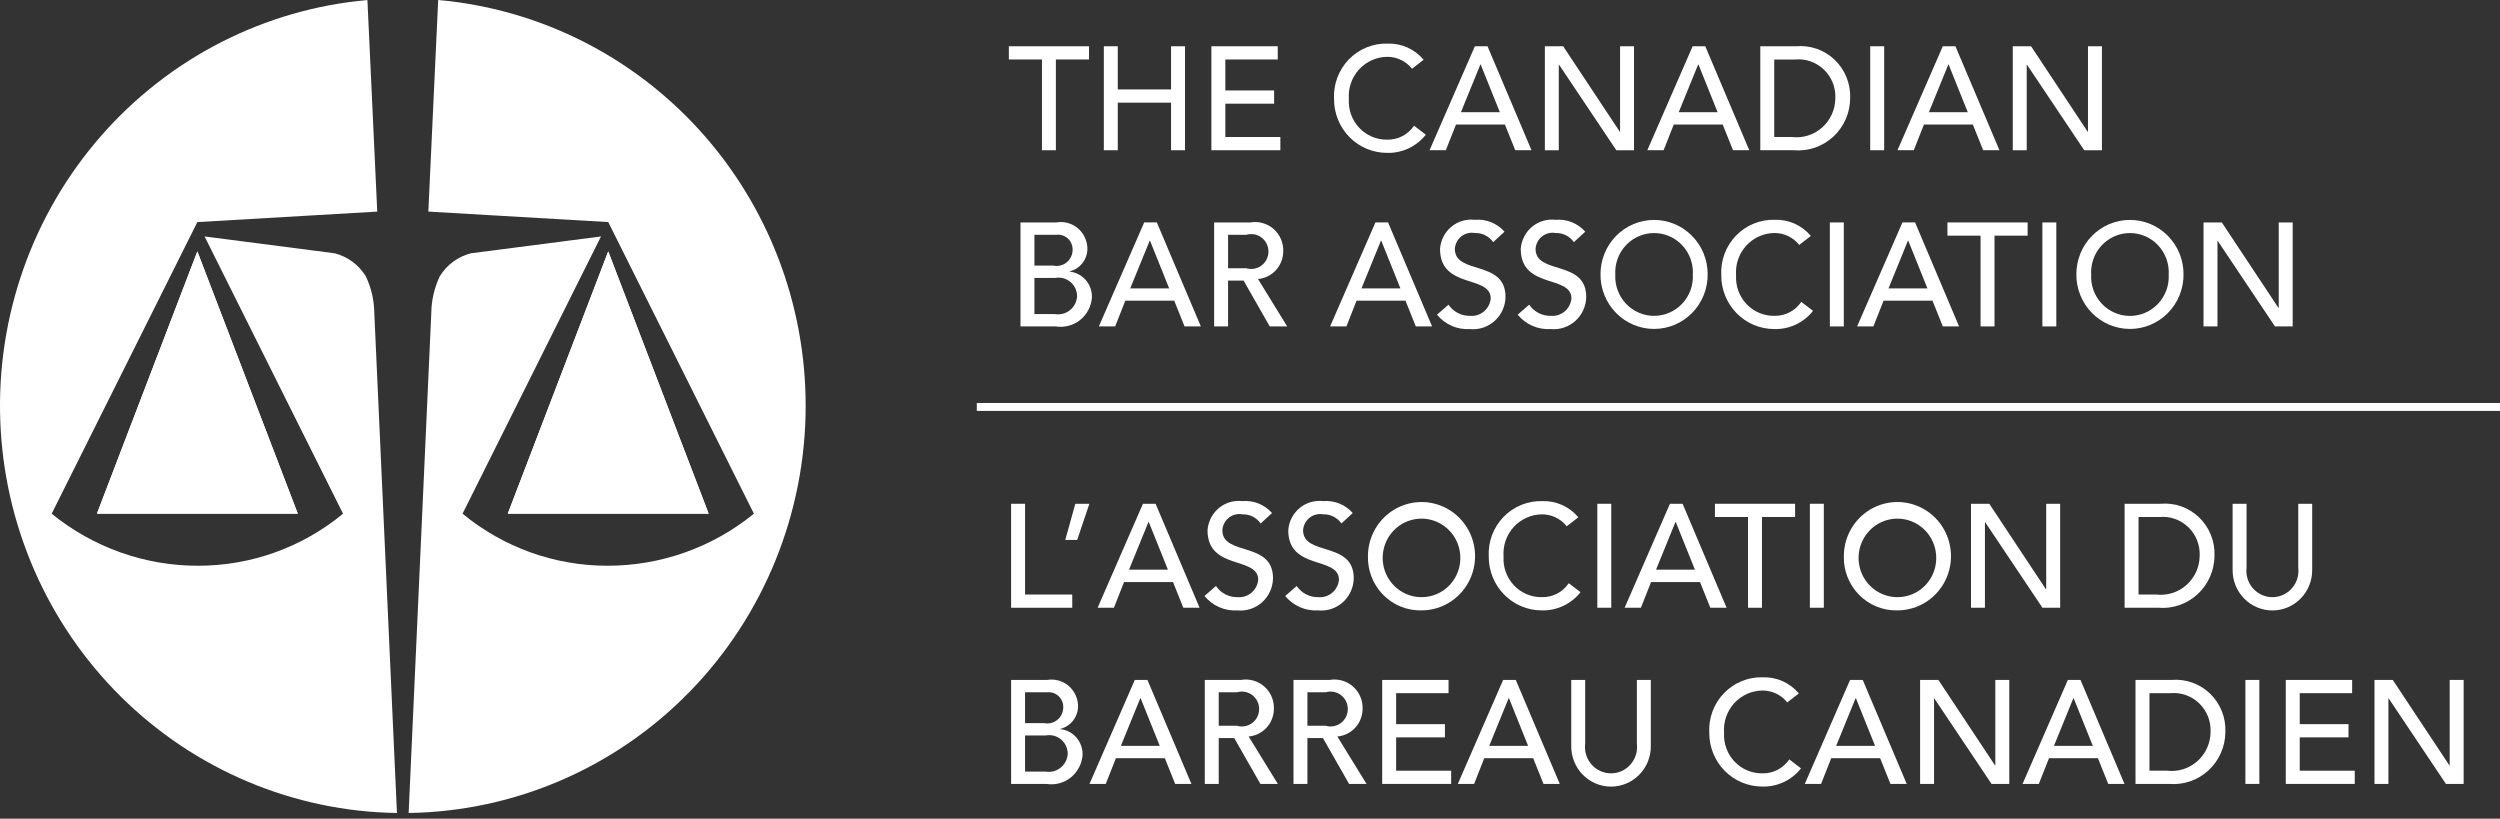 <?xml version="1.0" encoding="UTF-8"?> <svg xmlns="http://www.w3.org/2000/svg" width="284" height="93" viewBox="0 0 284 93" fill="none"><rect x="0" y="0" width="284" height="93" fill="#333333" stroke="none"/><g id="canadianbarassociation"><path id="Vector" d="M118.367 6.757H114.605V5.255H123.712V6.757H119.948V17.067H118.367V6.757Z" fill="white"></path><path id="Vector_2" d="M125.395 5.255H126.979V10.16H133.034V5.255H134.617V17.067H133.034V11.662H126.979V17.067H125.395V5.255Z" fill="white"></path><path id="Vector_3" d="M137.613 5.255H145.152V6.757H139.198V10.277H144.739V11.778H139.198V15.565H145.449V17.067H137.613V5.255Z" fill="white"></path><path id="Vector_4" d="M160.406 7.808C160.066 7.383 159.636 7.04 159.148 6.806C158.659 6.572 158.125 6.452 157.584 6.456C156.98 6.462 156.384 6.594 155.832 6.843C155.28 7.092 154.784 7.453 154.376 7.904C153.968 8.354 153.656 8.885 153.458 9.462C153.261 10.04 153.184 10.652 153.23 11.261C153.195 11.858 153.282 12.456 153.485 13.018C153.689 13.579 154.005 14.092 154.414 14.524C154.823 14.957 155.315 15.299 155.861 15.53C156.406 15.761 156.993 15.875 157.584 15.866C158.183 15.88 158.776 15.742 159.309 15.465C159.842 15.188 160.298 14.781 160.637 14.281L161.974 15.299C161.446 15.967 160.772 16.502 160.004 16.861C159.237 17.22 158.397 17.393 157.552 17.366C156.761 17.365 155.978 17.206 155.248 16.898C154.518 16.59 153.855 16.14 153.298 15.573C152.74 15.006 152.298 14.334 151.998 13.594C151.698 12.854 151.545 12.062 151.548 11.262C151.503 10.434 151.628 9.607 151.916 8.831C152.204 8.055 152.648 7.348 153.22 6.755C153.792 6.162 154.48 5.696 155.24 5.386C156 5.076 156.816 4.929 157.635 4.955C158.409 4.928 159.18 5.079 159.888 5.397C160.597 5.715 161.224 6.191 161.724 6.79L160.406 7.808" fill="white"></path><path id="Vector_5" d="M167.545 5.256H168.982L173.979 17.066H172.131L170.96 14.148H165.4L164.248 17.066H162.398L167.545 5.256H167.545ZM170.383 12.747L168.206 7.325H168.173L165.963 12.747H170.383H170.383Z" fill="white"></path><path id="Vector_6" d="M175.496 5.255H177.575L184.008 14.964H184.041V5.255H185.624V17.067H183.614L177.114 7.358H177.079V17.067H175.496V5.255Z" fill="white"></path><path id="Vector_7" d="M192.284 5.256H193.721L198.717 17.066H196.87L195.699 14.148H190.139L188.986 17.066H187.137L192.284 5.256H192.284ZM195.121 12.747L192.944 7.325H192.912L190.702 12.747H195.121H195.121Z" fill="white"></path><path id="Vector_8" d="M199.969 5.256H204.044C204.842 5.184 205.647 5.285 206.404 5.552C207.16 5.819 207.852 6.246 208.433 6.805C209.013 7.364 209.47 8.042 209.771 8.793C210.072 9.544 210.211 10.352 210.179 11.162C210.174 11.985 210.001 12.797 209.67 13.549C209.339 14.301 208.858 14.975 208.257 15.53C207.656 16.084 206.949 16.507 206.178 16.772C205.408 17.036 204.591 17.136 203.781 17.066H199.969V5.256ZM201.553 15.565H203.548C204.165 15.64 204.792 15.583 205.386 15.396C205.98 15.21 206.529 14.899 206.996 14.483C207.463 14.068 207.838 13.557 208.097 12.984C208.355 12.412 208.491 11.791 208.496 11.162C208.522 10.558 208.42 9.955 208.197 9.394C207.974 8.834 207.635 8.328 207.202 7.91C206.769 7.493 206.253 7.175 205.688 6.976C205.124 6.777 204.524 6.703 203.928 6.759H201.553V15.565Z" fill="white"></path><path id="Vector_9" d="M214.041 5.256H212.457V17.066H214.041V5.256Z" fill="white"></path><path id="Vector_10" d="M220.701 5.256H222.138L227.137 17.066H225.288L224.117 14.148H218.559L217.405 17.066H215.555L220.701 5.256ZM223.539 12.747L221.362 7.325H221.33L219.12 12.747H223.539H223.539Z" fill="white"></path><path id="Vector_11" d="M228.652 5.255H230.729L237.162 14.964H237.195V5.255H238.78V17.067H236.768L230.268 7.358H230.235V17.067H228.652V5.255Z" fill="white"></path><path id="Vector_12" d="M115.926 25.27H119.983C120.413 25.193 120.854 25.211 121.277 25.323C121.699 25.436 122.093 25.639 122.43 25.92C122.767 26.201 123.04 26.552 123.23 26.95C123.42 27.348 123.522 27.782 123.53 28.224C123.533 28.823 123.336 29.406 122.971 29.878C122.606 30.35 122.094 30.684 121.518 30.825V30.858C122.229 30.933 122.884 31.278 123.353 31.823C123.821 32.368 124.068 33.073 124.042 33.795C124.006 34.292 123.868 34.775 123.637 35.215C123.406 35.655 123.088 36.041 122.702 36.35C122.316 36.659 121.87 36.883 121.394 37.009C120.918 37.135 120.421 37.159 119.934 37.081H115.926V25.27ZM117.51 30.176H119.671C119.932 30.229 120.202 30.224 120.461 30.16C120.72 30.096 120.962 29.976 121.17 29.807C121.377 29.638 121.546 29.425 121.663 29.183C121.78 28.941 121.843 28.675 121.848 28.406C121.858 28.164 121.816 27.922 121.725 27.698C121.634 27.474 121.496 27.272 121.32 27.107C121.145 26.942 120.936 26.818 120.708 26.743C120.48 26.667 120.239 26.643 120.001 26.671H117.51V30.176ZM117.51 35.679H119.835C120.133 35.731 120.438 35.719 120.731 35.644C121.024 35.569 121.298 35.433 121.535 35.244C121.773 35.056 121.969 34.819 122.111 34.55C122.253 34.28 122.337 33.983 122.359 33.678C122.361 33.364 122.293 33.052 122.162 32.767C122.03 32.481 121.837 32.229 121.598 32.028C121.358 31.827 121.077 31.683 120.776 31.604C120.474 31.526 120.159 31.517 119.853 31.577H117.51V35.679Z" fill="white"></path><path id="Vector_13" d="M129.979 25.268H131.416L136.415 37.078H134.565L133.394 34.159H127.836L126.682 37.078H124.832L129.979 25.268ZM132.817 32.759L130.64 27.337H130.607L128.397 32.759H132.816H132.817Z" fill="white"></path><path id="Vector_14" d="M137.926 25.27H142.033C142.503 25.186 142.984 25.21 143.443 25.34C143.902 25.469 144.327 25.7 144.686 26.017C145.045 26.334 145.329 26.728 145.518 27.171C145.707 27.613 145.795 28.093 145.777 28.574C145.768 29.362 145.469 30.118 144.939 30.695C144.409 31.271 143.685 31.628 142.909 31.694L146.223 37.081H144.242L141.273 31.876H139.509V37.081H137.926V25.27ZM139.51 30.475H141.588C141.88 30.561 142.188 30.578 142.487 30.523C142.787 30.468 143.069 30.343 143.313 30.159C143.556 29.974 143.754 29.735 143.89 29.459C144.026 29.184 144.097 28.881 144.097 28.573C144.097 28.265 144.026 27.962 143.89 27.687C143.754 27.411 143.556 27.172 143.313 26.988C143.069 26.803 142.787 26.678 142.487 26.623C142.188 26.569 141.88 26.585 141.588 26.671H139.51V30.475Z" fill="white"></path><path id="Vector_15" d="M156.249 25.268H157.685L162.684 37.078H160.834L159.663 34.159H154.105L152.952 37.078H151.102L156.248 25.268H156.249ZM159.086 32.759L156.909 27.337H156.876L154.666 32.759H159.086H159.086Z" fill="white"></path><path id="Vector_16" d="M164.546 34.612C164.822 35.015 165.192 35.342 165.624 35.563C166.057 35.784 166.536 35.893 167.021 35.88C167.586 35.926 168.146 35.745 168.581 35.377C169.016 35.009 169.291 34.483 169.346 33.912C169.346 31.192 163.587 32.877 163.587 28.273C163.622 27.789 163.754 27.317 163.974 26.886C164.194 26.455 164.499 26.074 164.869 25.765C165.239 25.456 165.667 25.227 166.128 25.09C166.588 24.954 167.071 24.913 167.547 24.97C168.174 24.915 168.804 25.009 169.388 25.243C169.973 25.477 170.495 25.846 170.914 26.32L169.626 27.506C169.391 27.173 169.078 26.905 168.715 26.724C168.353 26.544 167.951 26.457 167.547 26.471C167.279 26.422 167.003 26.43 166.737 26.496C166.472 26.562 166.224 26.684 166.009 26.854C165.794 27.024 165.617 27.238 165.489 27.483C165.362 27.727 165.287 27.996 165.271 28.272C165.271 31.258 171.027 29.474 171.027 33.726C171.02 34.243 170.906 34.752 170.694 35.222C170.481 35.691 170.175 36.112 169.793 36.455C169.412 36.799 168.964 37.059 168.479 37.218C167.993 37.378 167.48 37.434 166.971 37.382C166.266 37.426 165.561 37.301 164.913 37.017C164.265 36.733 163.693 36.298 163.242 35.748L164.547 34.613" fill="white"></path><path id="Vector_17" d="M173.715 34.612C173.991 35.015 174.361 35.341 174.793 35.563C175.225 35.784 175.704 35.893 176.188 35.88C176.754 35.926 177.314 35.745 177.749 35.377C178.185 35.009 178.46 34.483 178.515 33.912C178.515 31.192 172.757 32.877 172.757 28.273C172.791 27.789 172.923 27.317 173.143 26.886C173.363 26.454 173.667 26.073 174.038 25.764C174.408 25.456 174.836 25.226 175.297 25.09C175.757 24.953 176.24 24.913 176.717 24.97C177.343 24.915 177.973 25.009 178.558 25.243C179.142 25.477 179.664 25.846 180.083 26.32L178.795 27.506C178.56 27.174 178.247 26.905 177.884 26.724C177.522 26.544 177.121 26.457 176.717 26.471C176.448 26.422 176.172 26.43 175.907 26.496C175.641 26.562 175.393 26.684 175.178 26.854C174.963 27.024 174.786 27.238 174.659 27.483C174.531 27.727 174.457 27.996 174.44 28.272C174.44 31.258 180.196 29.474 180.196 33.726C180.188 34.243 180.075 34.752 179.862 35.222C179.649 35.691 179.343 36.111 178.961 36.455C178.58 36.798 178.132 37.058 177.646 37.217C177.161 37.377 176.647 37.432 176.139 37.381C175.434 37.425 174.729 37.299 174.081 37.015C173.433 36.731 172.861 36.297 172.41 35.746L173.715 34.612" fill="white"></path><path id="Vector_18" d="M181.817 31.175C181.812 30.364 181.966 29.559 182.269 28.808C182.573 28.057 183.021 27.375 183.586 26.799C184.152 26.224 184.825 25.767 185.566 25.455C186.306 25.144 187.101 24.983 187.903 24.983C188.706 24.983 189.5 25.144 190.241 25.455C190.982 25.767 191.654 26.224 192.22 26.799C192.786 27.375 193.233 28.057 193.537 28.808C193.841 29.559 193.995 30.364 193.99 31.175C193.995 31.987 193.841 32.791 193.537 33.542C193.233 34.293 192.786 34.976 192.22 35.551C191.654 36.127 190.982 36.584 190.241 36.895C189.5 37.207 188.706 37.367 187.903 37.367C187.101 37.367 186.306 37.207 185.566 36.895C184.825 36.584 184.152 36.127 183.586 35.551C183.021 34.976 182.573 34.293 182.269 33.542C181.966 32.791 181.812 31.987 181.817 31.175ZM192.307 31.175C192.339 30.57 192.249 29.965 192.042 29.396C191.836 28.827 191.516 28.307 191.104 27.867C190.692 27.427 190.196 27.076 189.645 26.837C189.094 26.598 188.501 26.474 187.902 26.474C187.303 26.474 186.71 26.598 186.159 26.837C185.609 27.076 185.112 27.427 184.7 27.867C184.288 28.307 183.969 28.827 183.762 29.396C183.555 29.965 183.465 30.57 183.498 31.175C183.465 31.781 183.554 32.387 183.761 32.956C183.967 33.525 184.286 34.046 184.699 34.486C185.111 34.927 185.608 35.278 186.158 35.517C186.709 35.757 187.303 35.881 187.902 35.881C188.502 35.881 189.095 35.757 189.646 35.517C190.197 35.278 190.693 34.927 191.106 34.486C191.518 34.046 191.837 33.525 192.044 32.956C192.25 32.387 192.34 31.781 192.307 31.175Z" fill="white"></path><path id="Vector_19" d="M204.394 27.822C204.054 27.397 203.624 27.054 203.136 26.82C202.647 26.586 202.113 26.466 201.572 26.47C200.968 26.476 200.371 26.608 199.82 26.857C199.268 27.106 198.772 27.467 198.364 27.918C197.956 28.368 197.643 28.899 197.446 29.476C197.249 30.054 197.171 30.666 197.218 31.276C197.183 31.872 197.269 32.47 197.473 33.032C197.677 33.593 197.993 34.106 198.402 34.538C198.81 34.971 199.303 35.313 199.848 35.544C200.394 35.775 200.981 35.889 201.572 35.88C202.171 35.893 202.764 35.755 203.297 35.479C203.83 35.202 204.286 34.795 204.625 34.295L205.961 35.313C205.434 35.981 204.76 36.516 203.992 36.875C203.225 37.234 202.385 37.407 201.54 37.38C200.749 37.378 199.966 37.219 199.236 36.912C198.506 36.604 197.844 36.154 197.286 35.587C196.728 35.02 196.287 34.347 195.987 33.608C195.686 32.868 195.533 32.075 195.536 31.276C195.491 30.448 195.616 29.62 195.904 28.845C196.192 28.069 196.636 27.362 197.208 26.769C197.781 26.176 198.469 25.71 199.229 25.4C199.989 25.09 200.804 24.943 201.623 24.969C202.398 24.942 203.168 25.093 203.877 25.411C204.585 25.729 205.213 26.205 205.713 26.804L204.394 27.822" fill="white"></path><path id="Vector_20" d="M209.455 25.27H207.871V37.081H209.455V25.27Z" fill="white"></path><path id="Vector_21" d="M216.117 25.268H217.553L222.55 37.078H220.702L219.532 34.159H213.972L212.819 37.078H210.969L216.116 25.268L216.117 25.268ZM218.954 32.759L216.777 27.337H216.744L214.535 32.759H218.954H218.954Z" fill="white"></path><path id="Vector_22" d="M224.992 26.771H221.23V25.269H230.337V26.771H226.575V37.081H224.992V26.771Z" fill="white"></path><path id="Vector_23" d="M233.597 25.27H232.016V37.081H233.597V25.27Z" fill="white"></path><path id="Vector_24" d="M235.875 31.175C235.87 30.364 236.024 29.559 236.328 28.808C236.632 28.057 237.079 27.375 237.645 26.799C238.211 26.224 238.883 25.767 239.624 25.455C240.365 25.144 241.159 24.983 241.962 24.983C242.764 24.983 243.559 25.144 244.3 25.455C245.04 25.767 245.713 26.224 246.279 26.799C246.844 27.375 247.292 28.057 247.596 28.808C247.9 29.559 248.053 30.364 248.049 31.175C248.053 31.987 247.9 32.791 247.596 33.542C247.292 34.293 246.844 34.976 246.279 35.551C245.713 36.127 245.04 36.584 244.3 36.895C243.559 37.207 242.764 37.367 241.962 37.367C241.159 37.367 240.365 37.207 239.624 36.895C238.883 36.584 238.211 36.127 237.645 35.551C237.079 34.976 236.632 34.293 236.328 33.542C236.024 32.791 235.87 31.987 235.875 31.175ZM246.365 31.175C246.398 30.57 246.308 29.965 246.101 29.396C245.894 28.827 245.575 28.307 245.163 27.867C244.751 27.427 244.254 27.076 243.704 26.837C243.153 26.598 242.56 26.474 241.961 26.474C241.361 26.474 240.768 26.598 240.218 26.837C239.667 27.076 239.171 27.427 238.759 27.867C238.347 28.307 238.027 28.827 237.821 29.396C237.614 29.965 237.524 30.57 237.556 31.175C237.522 31.781 237.611 32.388 237.817 32.958C238.023 33.529 238.342 34.05 238.754 34.492C239.166 34.933 239.663 35.284 240.215 35.525C240.766 35.765 241.36 35.889 241.96 35.889C242.561 35.889 243.155 35.765 243.706 35.525C244.257 35.284 244.754 34.933 245.167 34.492C245.579 34.05 245.898 33.529 246.104 32.958C246.31 32.388 246.398 31.781 246.364 31.175H246.365Z" fill="white"></path><path id="Vector_25" d="M250.32 25.269H252.399L258.833 34.978H258.865V25.269H260.448V37.081H258.436L251.938 27.372H251.905V37.081H250.32V25.269Z" fill="white"></path><path id="Vector_26" d="M114.863 57.229H116.448V67.539H121.808V69.041H114.863V57.229Z" fill="white"></path><path id="Vector_27" d="M122.368 61.333H121.016L122.154 57.229H123.754L122.368 61.333Z" fill="white"></path><path id="Vector_28" d="M129.838 57.228H131.275L136.272 69.038H134.424L133.253 66.119H127.693L126.541 69.038H124.691L129.838 57.228ZM132.676 64.718L130.499 59.297H130.466L128.256 64.718H132.676H132.676Z" fill="white"></path><path id="Vector_29" d="M138.133 66.57C138.408 66.973 138.779 67.3 139.211 67.522C139.643 67.743 140.123 67.852 140.608 67.838C141.173 67.883 141.733 67.703 142.168 67.335C142.603 66.966 142.878 66.44 142.933 65.87C142.933 63.149 137.174 64.835 137.174 60.23C137.209 59.746 137.341 59.275 137.561 58.843C137.781 58.412 138.085 58.031 138.455 57.722C138.826 57.413 139.254 57.183 139.714 57.047C140.175 56.91 140.658 56.869 141.134 56.927C141.761 56.872 142.391 56.966 142.976 57.2C143.56 57.435 144.082 57.804 144.501 58.279L143.213 59.465C142.978 59.132 142.665 58.863 142.303 58.682C141.94 58.501 141.538 58.414 141.134 58.428C140.866 58.378 140.589 58.387 140.324 58.453C140.059 58.519 139.81 58.642 139.595 58.812C139.38 58.982 139.203 59.197 139.076 59.441C138.949 59.686 138.874 59.955 138.858 60.23C138.858 63.217 144.614 61.433 144.614 65.687C144.606 66.204 144.492 66.712 144.279 67.182C144.066 67.651 143.76 68.071 143.378 68.414C142.997 68.757 142.549 69.017 142.064 69.176C141.578 69.335 141.065 69.391 140.557 69.339C139.852 69.383 139.147 69.257 138.499 68.973C137.851 68.689 137.279 68.255 136.828 67.705L138.133 66.57Z" fill="white"></path><path id="Vector_30" d="M147.304 66.57C147.58 66.973 147.951 67.3 148.383 67.522C148.815 67.743 149.295 67.852 149.779 67.838C150.345 67.883 150.905 67.703 151.34 67.335C151.775 66.966 152.049 66.44 152.105 65.87C152.105 63.149 146.346 64.835 146.346 60.23C146.381 59.746 146.512 59.275 146.732 58.843C146.953 58.412 147.257 58.031 147.627 57.722C147.997 57.413 148.426 57.183 148.886 57.047C149.346 56.91 149.83 56.869 150.306 56.927C150.932 56.872 151.563 56.966 152.147 57.2C152.732 57.435 153.254 57.804 153.672 58.279L152.385 59.464C152.15 59.131 151.837 58.862 151.475 58.681C151.112 58.5 150.711 58.413 150.307 58.428C150.038 58.378 149.762 58.386 149.496 58.453C149.231 58.519 148.983 58.641 148.768 58.811C148.553 58.981 148.376 59.196 148.248 59.441C148.121 59.685 148.047 59.954 148.03 60.23C148.03 63.216 153.786 61.432 153.786 65.687C153.778 66.203 153.664 66.712 153.452 67.181C153.239 67.651 152.932 68.07 152.551 68.414C152.169 68.757 151.722 69.017 151.236 69.176C150.75 69.335 150.237 69.391 149.729 69.339C149.024 69.383 148.319 69.257 147.671 68.973C147.023 68.689 146.451 68.255 146 67.705L147.305 66.57" fill="white"></path><path id="Vector_31" d="M155.398 63.135C155.407 61.92 155.773 60.735 156.447 59.729C157.122 58.724 158.076 57.943 159.189 57.485C160.302 57.026 161.524 56.912 162.701 57.155C163.879 57.398 164.959 57.988 165.805 58.851C166.651 59.714 167.226 60.811 167.456 62.003C167.687 63.196 167.563 64.431 167.101 65.552C166.639 66.674 165.859 67.632 164.859 68.306C163.859 68.98 162.684 69.34 161.482 69.339C160.674 69.359 159.869 69.212 159.119 68.907C158.368 68.601 157.688 68.144 157.118 67.563C156.548 66.982 156.102 66.29 155.806 65.528C155.51 64.767 155.371 63.953 155.398 63.135ZM165.888 63.135C165.841 62.264 165.543 61.427 165.03 60.726C164.518 60.025 163.813 59.491 163.004 59.19C162.195 58.89 161.316 58.836 160.477 59.035C159.637 59.233 158.874 59.677 158.281 60.31C157.688 60.943 157.292 61.737 157.141 62.596C156.99 63.454 157.091 64.338 157.431 65.139C157.772 65.94 158.337 66.623 159.057 67.102C159.777 67.582 160.62 67.838 161.482 67.838C162.083 67.841 162.677 67.719 163.229 67.48C163.781 67.242 164.279 66.891 164.692 66.451C165.104 66.01 165.424 65.488 165.629 64.918C165.835 64.348 165.923 63.741 165.888 63.135Z" fill="white"></path><path id="Vector_32" d="M177.98 59.782C177.641 59.356 177.211 59.013 176.722 58.779C176.234 58.545 175.699 58.426 175.159 58.43C174.554 58.436 173.958 58.568 173.406 58.817C172.854 59.066 172.359 59.427 171.95 59.877C171.542 60.328 171.23 60.858 171.033 61.436C170.836 62.014 170.758 62.626 170.804 63.235C170.769 63.832 170.856 64.43 171.059 64.991C171.263 65.553 171.579 66.066 171.988 66.498C172.397 66.93 172.889 67.272 173.435 67.502C173.98 67.733 174.567 67.847 175.159 67.838C175.757 67.852 176.35 67.714 176.883 67.437C177.416 67.161 177.873 66.754 178.211 66.254L179.548 67.272C179.02 67.941 178.346 68.475 177.578 68.834C176.811 69.193 175.971 69.366 175.126 69.339C174.335 69.338 173.552 69.179 172.822 68.871C172.093 68.564 171.43 68.114 170.872 67.547C170.314 66.98 169.873 66.307 169.572 65.567C169.272 64.827 169.119 64.035 169.122 63.235C169.077 62.408 169.202 61.58 169.49 60.804C169.777 60.029 170.221 59.322 170.794 58.729C171.366 58.136 172.053 57.67 172.813 57.36C173.573 57.05 174.388 56.903 175.207 56.928C175.982 56.901 176.753 57.052 177.462 57.37C178.17 57.688 178.798 58.164 179.299 58.764L177.98 59.782" fill="white"></path><path id="Vector_33" d="M183.039 57.228H181.457V69.038H183.039V57.228Z" fill="white"></path><path id="Vector_34" d="M189.705 57.228H191.142L196.139 69.038H194.291L193.12 66.119H187.561L186.408 69.038H184.559L189.705 57.228ZM192.543 64.718L190.366 59.297H190.333L188.124 64.718H192.543H192.543Z" fill="white"></path><path id="Vector_35" d="M198.576 58.731H194.816V57.229H203.923V58.731H200.159V69.041H198.576V58.731Z" fill="white"></path><path id="Vector_36" d="M207.186 57.228H205.602V69.038H207.186V57.228Z" fill="white"></path><path id="Vector_37" d="M209.46 63.135C209.47 61.92 209.835 60.734 210.51 59.729C211.184 58.723 212.138 57.942 213.251 57.483C214.364 57.025 215.587 56.91 216.764 57.153C217.942 57.396 219.022 57.986 219.868 58.849C220.714 59.712 221.289 60.809 221.52 62.001C221.751 63.194 221.628 64.429 221.166 65.551C220.704 66.673 219.923 67.631 218.923 68.305C217.924 68.98 216.749 69.339 215.547 69.339C214.738 69.36 213.933 69.213 213.183 68.907C212.432 68.602 211.751 68.145 211.181 67.564C210.611 66.983 210.165 66.291 209.869 65.529C209.573 64.767 209.434 63.953 209.46 63.135ZM219.95 63.135C219.904 62.264 219.605 61.427 219.093 60.726C218.58 60.025 217.876 59.491 217.066 59.19C216.257 58.89 215.378 58.836 214.539 59.035C213.699 59.234 212.936 59.677 212.343 60.31C211.75 60.944 211.354 61.739 211.203 62.597C211.052 63.456 211.153 64.34 211.494 65.141C211.835 65.942 212.401 66.624 213.121 67.103C213.841 67.583 214.685 67.838 215.547 67.838C216.147 67.841 216.741 67.719 217.293 67.48C217.845 67.241 218.342 66.891 218.755 66.45C219.168 66.009 219.486 65.488 219.692 64.918C219.898 64.348 219.986 63.741 219.95 63.135Z" fill="white"></path><path id="Vector_38" d="M223.906 57.229H225.983L232.416 66.936H232.449V57.229H234.034V69.041H232.022L225.522 59.332H225.489V69.041H223.906V57.229Z" fill="white"></path><path id="Vector_39" d="M241.356 57.228H245.431C246.229 57.156 247.034 57.257 247.791 57.524C248.548 57.791 249.24 58.218 249.82 58.778C250.401 59.337 250.857 60.014 251.158 60.766C251.459 61.517 251.598 62.325 251.566 63.135C251.561 63.958 251.388 64.77 251.057 65.522C250.726 66.274 250.245 66.948 249.644 67.503C249.043 68.057 248.335 68.48 247.565 68.744C246.794 69.008 245.978 69.109 245.168 69.038H241.355V57.228H241.356ZM242.939 67.537H244.935C245.552 67.612 246.179 67.555 246.773 67.369C247.367 67.183 247.916 66.871 248.383 66.456C248.85 66.04 249.225 65.53 249.484 64.957C249.742 64.385 249.878 63.764 249.883 63.135C249.909 62.531 249.807 61.928 249.584 61.368C249.361 60.807 249.021 60.301 248.589 59.884C248.156 59.467 247.64 59.148 247.075 58.949C246.511 58.751 245.911 58.676 245.315 58.732H242.939V67.538V67.537Z" fill="white"></path><path id="Vector_40" d="M255.209 57.23V64.47C255.157 64.892 255.193 65.32 255.317 65.725C255.44 66.131 255.648 66.506 255.925 66.824C256.203 67.143 256.545 67.398 256.927 67.573C257.31 67.747 257.725 67.838 258.145 67.838C258.565 67.838 258.98 67.747 259.363 67.573C259.746 67.398 260.087 67.143 260.365 66.824C260.643 66.506 260.85 66.131 260.974 65.725C261.097 65.32 261.134 64.892 261.081 64.47V57.23H262.665V64.721C262.672 65.325 262.561 65.926 262.337 66.487C262.113 67.047 261.781 67.558 261.361 67.988C260.94 68.418 260.44 68.76 259.888 68.993C259.336 69.227 258.743 69.347 258.145 69.347C257.547 69.347 256.955 69.227 256.403 68.993C255.851 68.76 255.35 68.418 254.93 67.988C254.509 67.558 254.178 67.047 253.954 66.487C253.73 65.926 253.618 65.325 253.625 64.721V57.23H255.209" fill="white"></path><path id="Vector_41" d="M114.863 77.244H118.923C119.353 77.167 119.794 77.185 120.217 77.298C120.639 77.41 121.032 77.613 121.37 77.894C121.707 78.175 121.98 78.526 122.169 78.924C122.359 79.321 122.462 79.756 122.47 80.198C122.472 80.797 122.275 81.38 121.91 81.852C121.545 82.324 121.032 82.658 120.456 82.799V82.832C121.167 82.906 121.822 83.251 122.291 83.796C122.759 84.341 123.006 85.045 122.98 85.767C122.944 86.264 122.806 86.747 122.576 87.187C122.345 87.627 122.027 88.014 121.641 88.323C121.254 88.632 120.809 88.857 120.333 88.983C119.856 89.109 119.359 89.133 118.873 89.055H114.863V77.244ZM116.447 82.15H118.608C118.87 82.203 119.14 82.198 119.399 82.134C119.658 82.07 119.9 81.95 120.107 81.781C120.315 81.612 120.484 81.399 120.601 81.157C120.718 80.915 120.781 80.649 120.786 80.38C120.796 80.138 120.754 79.896 120.663 79.672C120.572 79.448 120.433 79.246 120.258 79.081C120.082 78.916 119.873 78.792 119.645 78.717C119.418 78.641 119.176 78.617 118.938 78.645H116.447V82.15H116.447ZM116.447 87.653H118.775C119.072 87.705 119.377 87.692 119.67 87.617C119.962 87.542 120.236 87.406 120.474 87.218C120.711 87.029 120.907 86.793 121.049 86.523C121.19 86.253 121.275 85.957 121.296 85.652C121.298 85.337 121.231 85.026 121.099 84.741C120.967 84.456 120.775 84.203 120.535 84.002C120.295 83.801 120.015 83.656 119.713 83.578C119.411 83.5 119.096 83.491 118.791 83.551H116.447V87.653H116.447Z" fill="white"></path><path id="Vector_42" d="M128.912 77.242H130.349L135.346 89.054H133.498L132.327 86.134H126.767L125.615 89.054H123.766L128.912 77.242ZM131.75 84.732L129.573 79.312H129.54L127.33 84.732H131.75H131.75Z" fill="white"></path><path id="Vector_43" d="M136.863 77.242H140.971C141.44 77.158 141.922 77.182 142.381 77.311C142.84 77.44 143.265 77.672 143.624 77.989C143.983 78.305 144.268 78.699 144.456 79.142C144.645 79.584 144.734 80.064 144.715 80.546C144.706 81.333 144.407 82.09 143.877 82.666C143.346 83.243 142.622 83.599 141.845 83.665L145.162 89.053H143.181L140.211 83.848H138.448V89.053H136.863V77.242ZM138.447 82.446H140.526C140.818 82.533 141.126 82.55 141.426 82.496C141.725 82.441 142.008 82.317 142.252 82.132C142.496 81.948 142.694 81.708 142.831 81.433C142.967 81.157 143.038 80.853 143.038 80.546C143.038 80.237 142.967 79.934 142.831 79.658C142.694 79.383 142.496 79.144 142.252 78.959C142.008 78.774 141.725 78.65 141.426 78.595C141.126 78.541 140.818 78.558 140.526 78.645H138.447V82.446Z" fill="white"></path><path id="Vector_44" d="M146.941 77.242H151.047C151.516 77.158 151.998 77.181 152.458 77.311C152.917 77.44 153.341 77.671 153.701 77.988C154.06 78.305 154.344 78.699 154.533 79.142C154.722 79.584 154.81 80.064 154.792 80.545C154.783 81.333 154.484 82.089 153.953 82.666C153.422 83.243 152.698 83.599 151.921 83.665L155.238 89.053H153.256L150.287 83.848H148.523V89.053H146.941V77.242ZM148.523 82.446H150.601C150.893 82.533 151.201 82.55 151.501 82.496C151.801 82.441 152.084 82.316 152.328 82.132C152.572 81.947 152.77 81.708 152.906 81.433C153.042 81.157 153.113 80.853 153.113 80.545C153.113 80.237 153.042 79.934 152.906 79.658C152.77 79.383 152.572 79.143 152.328 78.959C152.084 78.774 151.801 78.65 151.501 78.595C151.201 78.541 150.893 78.558 150.601 78.645H148.523V82.446H148.523Z" fill="white"></path><path id="Vector_45" d="M157.016 77.242H164.555V78.743H158.601V82.263H164.143V83.765H158.601V87.551H164.851V89.053H157.016V77.242Z" fill="white"></path><path id="Vector_46" d="M170.756 77.242H172.193L177.19 89.054H175.342L174.171 86.134H168.611L167.459 89.054H165.609L170.756 77.242ZM173.594 84.732L171.417 79.312H171.384L169.174 84.732H173.594H173.594Z" fill="white"></path><path id="Vector_47" d="M180.076 77.242V84.482C180.023 84.904 180.06 85.332 180.183 85.738C180.307 86.144 180.514 86.519 180.792 86.838C181.07 87.156 181.411 87.412 181.794 87.586C182.177 87.761 182.592 87.852 183.012 87.852C183.432 87.852 183.848 87.761 184.23 87.586C184.613 87.412 184.955 87.156 185.233 86.838C185.51 86.519 185.718 86.144 185.841 85.738C185.965 85.332 186.001 84.904 185.948 84.482V77.242H187.532V84.733C187.54 85.337 187.428 85.938 187.204 86.499C186.98 87.059 186.648 87.57 186.228 88C185.807 88.43 185.307 88.772 184.755 89.005C184.203 89.239 183.611 89.359 183.012 89.359C182.414 89.359 181.822 89.239 181.27 89.005C180.718 88.772 180.217 88.43 179.797 88C179.377 87.57 179.045 87.059 178.821 86.499C178.597 85.938 178.485 85.337 178.493 84.733V77.242H180.077" fill="white"></path><path id="Vector_48" d="M203.031 79.794C202.691 79.369 202.261 79.026 201.772 78.793C201.284 78.559 200.749 78.44 200.209 78.444C199.605 78.45 199.008 78.582 198.457 78.83C197.905 79.079 197.409 79.44 197.001 79.89C196.593 80.341 196.281 80.871 196.083 81.448C195.886 82.026 195.808 82.638 195.855 83.247C195.819 83.844 195.906 84.442 196.11 85.004C196.313 85.565 196.629 86.078 197.038 86.511C197.447 86.943 197.94 87.285 198.485 87.516C199.031 87.747 199.618 87.861 200.209 87.852C200.808 87.865 201.401 87.727 201.934 87.451C202.467 87.174 202.923 86.767 203.261 86.267L204.596 87.285C204.069 87.953 203.396 88.488 202.628 88.847C201.861 89.206 201.022 89.379 200.177 89.352C199.386 89.351 198.603 89.192 197.873 88.885C197.143 88.577 196.48 88.127 195.922 87.56C195.364 86.993 194.923 86.32 194.623 85.58C194.322 84.84 194.17 84.047 194.173 83.248C194.128 82.42 194.253 81.593 194.541 80.817C194.829 80.041 195.273 79.334 195.845 78.742C196.418 78.149 197.106 77.683 197.866 77.373C198.626 77.063 199.441 76.917 200.26 76.943C201.034 76.916 201.804 77.067 202.513 77.384C203.221 77.702 203.849 78.178 204.349 78.776L203.031 79.794" fill="white"></path><path id="Vector_49" d="M210.17 77.242H211.607L216.605 89.054H214.755L213.585 86.134H208.027L206.873 89.054H205.023L210.17 77.242H210.17ZM213.008 84.732L210.831 79.312H210.798L208.588 84.732H213.007H213.008Z" fill="white"></path><path id="Vector_50" d="M218.125 77.242H220.202L226.635 86.95H226.668V77.242H228.253V89.053H226.241L219.74 79.346H219.708V89.053H218.125V77.242Z" fill="white"></path><path id="Vector_51" d="M234.908 77.242H236.345L241.342 89.054H239.494L238.324 86.134H232.764L231.611 89.054H229.762L234.909 77.242H234.908ZM237.745 84.733L235.568 79.313H235.536L233.326 84.733H237.745Z" fill="white"></path><path id="Vector_52" d="M242.594 77.242H246.669C247.467 77.169 248.272 77.27 249.029 77.538C249.785 77.805 250.477 78.232 251.058 78.791C251.638 79.35 252.094 80.027 252.396 80.778C252.697 81.529 252.836 82.337 252.804 83.147C252.799 83.97 252.626 84.782 252.295 85.534C251.965 86.286 251.484 86.96 250.883 87.515C250.282 88.07 249.574 88.493 248.803 88.757C248.033 89.022 247.216 89.122 246.406 89.052H242.594V77.242ZM244.178 87.551H246.173C246.791 87.626 247.417 87.569 248.011 87.382C248.606 87.196 249.154 86.885 249.621 86.469C250.088 86.053 250.463 85.543 250.722 84.97C250.98 84.398 251.116 83.777 251.121 83.148C251.147 82.544 251.045 81.941 250.822 81.38C250.599 80.82 250.259 80.314 249.827 79.897C249.394 79.48 248.878 79.161 248.313 78.962C247.749 78.763 247.149 78.689 246.554 78.745H244.178V87.552V87.551Z" fill="white"></path><path id="Vector_53" d="M256.662 77.242H255.078V89.052H256.662V77.242Z" fill="white"></path><path id="Vector_54" d="M259.664 77.242H267.203V78.743H261.249V82.263H266.79V83.765H261.249V87.551H267.499V89.053H259.664V77.242Z" fill="white"></path><path id="Vector_55" d="M269.742 77.242H271.819L278.252 86.95H278.285V77.242H279.87V89.053H277.858L271.358 79.346H271.323V89.053H269.742V77.242Z" fill="white"></path><path id="Vector_56" d="M284.001 45.778H110.965V46.679H284.001V45.778Z" fill="white"></path><path id="Vector_57" d="M41.551 31.375C40.748 30.074 39.475 29.14 38.003 28.771L23.242 26.862L38.97 58.357C34.319 62.189 28.501 64.278 22.501 64.268C16.453 64.277 10.584 62.191 5.871 58.357L22.42 25.228L42.855 24.038L41.738 0.003C30.053 1.044 19.211 6.583 11.449 15.476C3.688 24.37 -0.4 35.938 0.031 47.791C0.462 59.645 5.378 70.879 13.764 79.172C22.15 87.465 33.365 92.185 45.094 92.356L42.522 35.58C42.507 34.123 42.176 32.687 41.551 31.375" fill="white"></path><path id="Vector_58" d="M91.524 46.091C91.523 34.522 87.237 23.372 79.51 14.84C71.782 6.309 61.175 1.014 49.778 0L48.66 24.037L69.096 25.227L85.646 58.356C80.933 62.189 75.064 64.275 69.016 64.268C63.016 64.277 57.197 62.188 52.545 58.356L68.273 26.862L53.513 28.771C52.04 29.139 50.767 30.073 49.964 31.374C49.339 32.687 49.008 34.122 48.994 35.579L46.422 92.355C58.442 92.182 69.913 87.231 78.353 78.574C86.792 69.917 91.524 58.248 91.524 46.091Z" fill="white"></path><path id="Vector_59" d="M80.504 58.356H57.68L69.092 28.557L80.503 58.356H80.504ZM33.831 58.356H11.008L22.419 28.557L33.831 58.356Z" fill="white"></path><path id="Vector_60" d="M80.508 58.356L69.096 28.558L57.684 58.356H80.508Z" fill="white"></path><path id="Vector_61" d="M11.008 58.356H33.832L22.42 28.558L11.008 58.356Z" fill="white"></path></g></svg> 